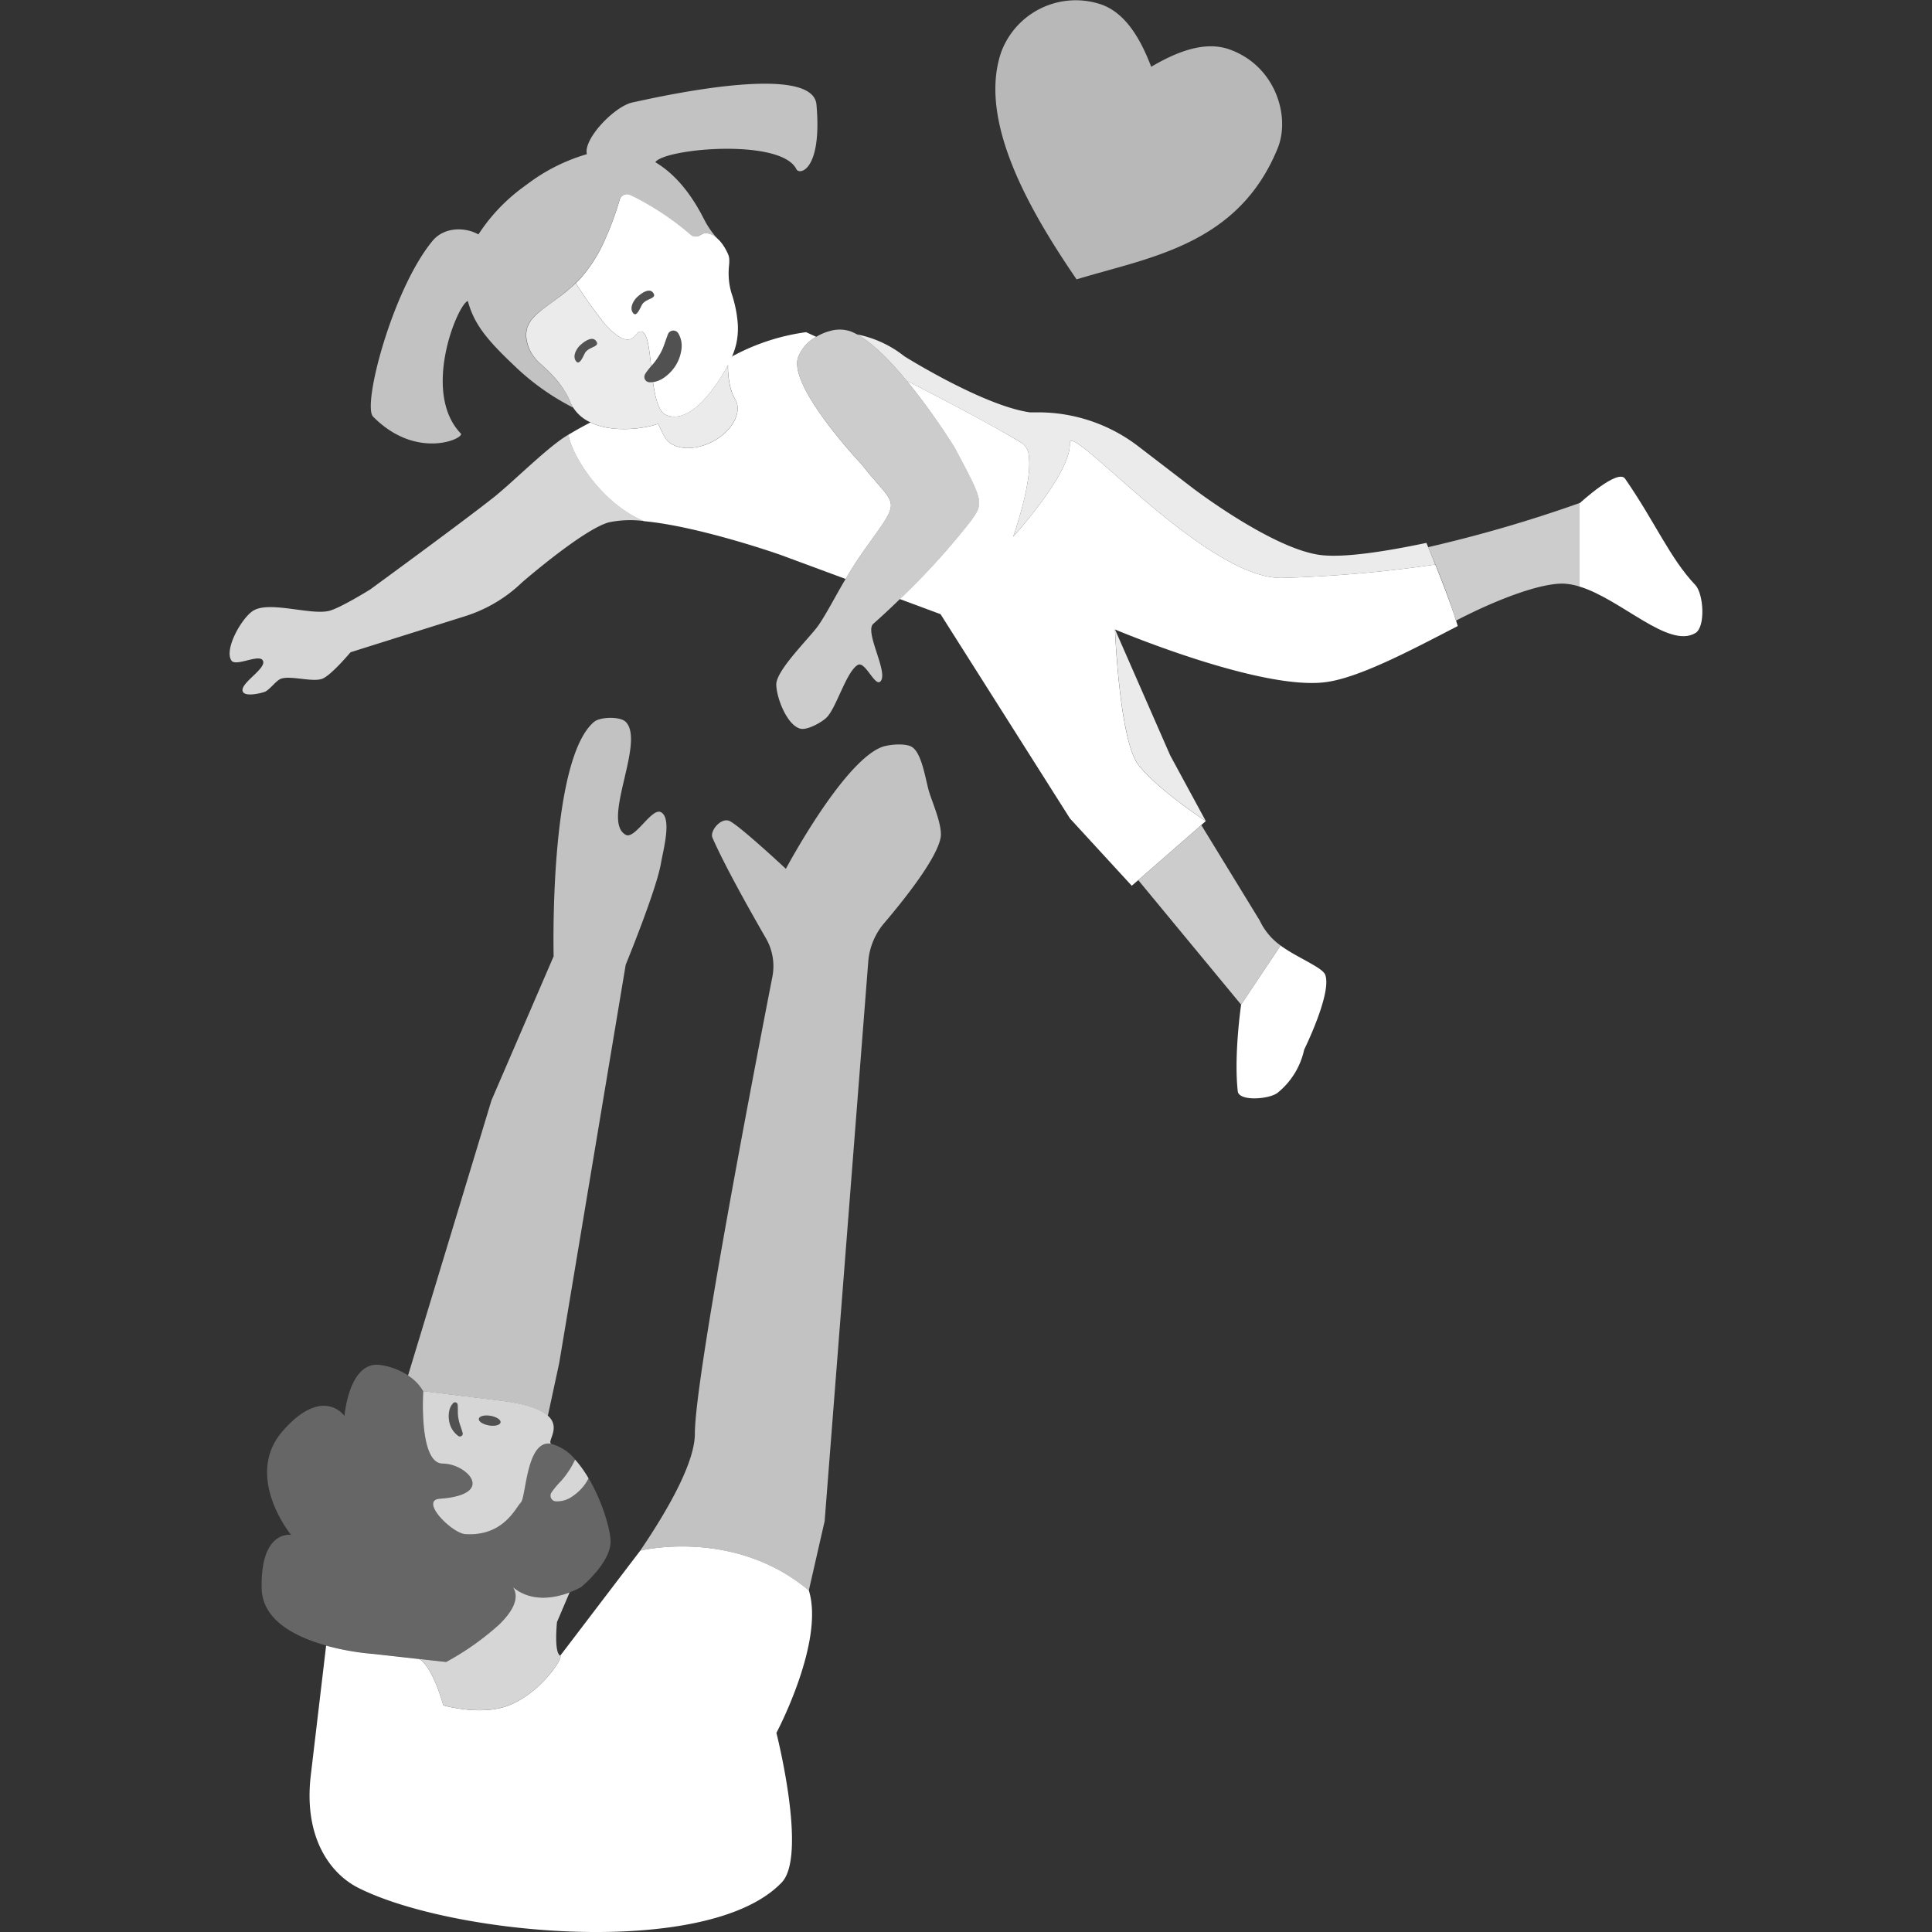 <svg viewBox="0 0 300 300" xmlns="http://www.w3.org/2000/svg"><rect x="0" y="0" width="300" height="300" fill="#333333" stroke="none"/><g fill="#fff"><path d="m 123.89 55.59 a 6.15 6.15 0 0 1 2.85 -3.29 q -.78 -.36 -1.57 -.72 a 33.35 33.35 0 0 0 -10.99 3.5 c -.14 .07 -.3 .15 -.45 .22 -.05 .12 -.13 .24 -.18 .36 .05 -.12 .09 -.23 .14 -.35 a 11.25 11.25 0 0 0 .67 -2.07 l .01 -.07 a 10.48 10.48 0 0 0 .18 -1.3 c 0 -.05 0 -.1 .01 -.15 a 10.33 10.33 0 0 0 .01 -1.3 18.79 18.79 0 0 0 -.57 -3.51 q -.15 -.59 -.34 -1.16 a 10.32 10.32 0 0 1 -.47 -2.26 11.48 11.48 0 0 1 -.05 -1.16 q .01 -.58 .07 -1.17 a 5.52 5.52 0 0 0 .03 -.84 2.9 2.9 0 0 0 -.04 -.38 1.71 1.71 0 0 0 -.09 -.33 7.86 7.86 0 0 0 -.34 -.73 c -.01 -.02 -.02 -.04 -.03 -.06 -.03 -.05 -.06 -.1 -.09 -.16 q -.13 -.24 -.28 -.46 c -.03 -.04 -.05 -.09 -.08 -.13 s -.04 -.05 -.06 -.08 c -.11 -.16 -.23 -.31 -.35 -.45 -.03 -.04 -.06 -.08 -.09 -.11 -.12 -.13 -.24 -.24 -.36 -.35 -.05 -.04 -.1 -.1 -.14 -.14 -.06 -.05 -.13 -.09 -.19 -.14 s -.16 -.12 -.23 -.17 c -.04 -.02 -.07 -.06 -.11 -.08 -.08 -.05 -.16 -.07 -.24 -.11 -.05 -.03 -.1 -.05 -.16 -.07 -.02 -.01 -.04 -.02 -.07 -.03 a 1.97 1.97 0 0 0 -.38 -.09 c -.04 -.01 -.09 -.02 -.13 -.02 -.02 0 -.04 -.01 -.06 -.01 s -.02 -.01 -.04 -.01 a 1.42 1.42 0 0 0 -.5 .07 1.16 1.16 0 0 0 -.17 .09 1.52 1.52 0 0 0 -.17 .09 l -.01 -.02 -.02 .02 a 1.28 1.28 0 0 1 -.79 .27 1.17 1.17 0 0 1 -.76 -.28 44.1 44.1 0 0 0 -5.52 -4.06 c -1.23 -.76 -2.3 -1.35 -3.15 -1.77 -.28 -.14 -.54 -.26 -.77 -.37 a 1.16 1.16 0 0 0 -1.48 .49 1.14 1.14 0 0 0 -.1 .23 c -.24 .83 -.61 2 -1.1 3.33 -.2 .53 -.41 1.09 -.65 1.65 q -.18 .43 -.37 .86 a 23.06 23.06 0 0 1 -4.04 6.49 c -.22 .23 -.45 .46 -.67 .67 a 73.41 73.41 0 0 0 4.47 6.28 c 3.89 4.33 4.61 1.75 5.18 1.39 1.4 -.87 1.7 1.98 2.05 5.23 .1 -.12 .21 -.24 .31 -.36 a 9.79 9.79 0 0 0 .96 -1.37 7.59 7.59 0 0 0 .7 -1.46 c .19 -.51 .35 -1.02 .6 -1.67 l .04 -.11 a .9 .9 0 0 1 1.59 -.16 3.79 3.79 0 0 1 .5 2.52 6.35 6.35 0 0 1 -.86 2.44 6.57 6.57 0 0 1 -1.73 1.86 4.2 4.2 0 0 1 -1.12 .6 4.02 4.02 0 0 1 -.62 .16 l -.08 .01 c .07 .52 .16 1.03 .25 1.51 .35 1.81 .89 3.28 1.88 3.64 a 3.42 3.42 0 0 0 .81 .19 l .04 .01 a 3.55 3.55 0 0 0 .78 -.01 c .02 0 .04 0 .06 -.01 a 4.18 4.18 0 0 0 .75 -.18 c .03 -.01 .05 -.02 .08 -.03 a 5.24 5.24 0 0 0 .72 -.32 c .03 -.02 .07 -.03 .1 -.05 a 7.54 7.54 0 0 0 .69 -.44 l .1 -.07 c .22 -.16 .45 -.34 .66 -.53 .04 -.03 .07 -.06 .11 -.09 q .32 -.29 .63 -.6 c .04 -.04 .07 -.07 .1 -.11 q .31 -.32 .6 -.66 c .03 -.04 .07 -.08 .1 -.12 q .29 -.34 .56 -.69 l .09 -.12 q .27 -.36 .53 -.72 l .08 -.11 q .26 -.36 .49 -.72 l .06 -.09 c .16 -.24 .31 -.48 .45 -.71 l .04 -.07 c .14 -.24 .28 -.47 .41 -.69 l .01 -.02 q .26 -.45 .46 -.82 l .04 -.07 c -.01 .02 -.02 .05 -.03 .07 v .08 .55 c 0 .17 .01 .37 .03 .59 .02 .33 .06 .7 .12 1.09 .04 .26 .09 .54 .15 .81 .03 .14 .06 .28 .1 .42 .06 .24 .14 .48 .22 .71 a 6.32 6.32 0 0 0 .3 .69 c .03 .06 .06 .13 .09 .19 .02 .04 .04 .08 .07 .11 .03 .05 .07 .11 .1 .16 a 2.84 2.84 0 0 1 .22 .59 3.06 3.06 0 0 1 .09 .63 3.59 3.59 0 0 1 -.08 .87 5.1 5.1 0 0 1 -.79 1.77 7.01 7.01 0 0 1 -.68 .85 8.12 8.12 0 0 1 -.85 .79 9.05 9.05 0 0 1 -1 .7 q -.27 .16 -.56 .31 a 8.58 8.58 0 0 1 -3.34 .95 5.85 5.85 0 0 1 -1.97 -.19 4.16 4.16 0 0 1 -.83 -.33 3.04 3.04 0 0 1 -1.2 -1.13 c -.03 -.05 -.05 -.09 -.08 -.14 v -.01 c -.11 -.19 -.19 -.36 -.28 -.53 -.28 -.53 -.51 -1.02 -.67 -1.43 a 9.31 9.31 0 0 1 -1.36 .4 18.5 18.5 0 0 1 -5.32 .38 c -.32 -.03 -.63 -.07 -.94 -.11 a 11.4 11.4 0 0 1 -1.72 -.4 8.87 8.87 0 0 1 -1.18 -.48 c -1.26 .66 -2.42 1.3 -3.41 1.91 .38 2.96 4.99 10.63 11.73 13.43 8.61 .8 21.16 5.22 21.16 5.22 l 10.14 3.75 c .88 -1.49 1.87 -3.07 3.05 -4.71 5.9 -8.23 4.85 -6.13 -.58 -13.09 -.01 -.01 -11.25 -11.89 -9.89 -16.51 z m -24.07 -8.47 c -.32 .35 -.92 2.32 -1.54 1.45 s .26 -2.07 .61 -2.39 c .57 -.54 1.9 -1.58 2.53 -.71 s -.86 .83 -1.6 1.65 z"/><path d="m 125.6 246.97 c -11.65 -9.79 -26.18 -6.19 -26.18 -6.19 l -12.43 16.32 c .53 .27 -2.97 5.73 -7.96 7.71 -4.32 1.71 -10.2 0 -10.2 0 s -1.5 -5.75 -3.69 -7.19 l -7.08 -.79 a 40.28 40.28 0 0 1 -7.42 -1.3 l -2.38 20.13 c -1.16 9.78 3.12 15.33 7.35 17.47 14.68 7.42 54.44 11.08 65.78 -.83 4.01 -4.21 -.83 -23.22 -.83 -23.22 s 7.5 -14.1 5.04 -22.11 z"/><path d="m 198.85 146.82 l -6.13 9.18 s -1.15 7.85 -.52 13.45 c .18 1.62 4.97 1.25 6.22 .21 a 11.84 11.84 0 0 0 4.09 -6.67 s 4.37 -8.84 3.26 -11.65 c -.45 -1.14 -4.5 -2.71 -6.92 -4.52 z"/><path d="m 225.83 95.54 c -.85 -2.54 -1.95 -5.38 -2.96 -7.88 a 204.2 204.2 0 0 1 -23.78 2.08 c -11.95 .24 -33.2 -24.72 -32.98 -20.87 .26 4.52 -8.79 14.48 -8.79 14.48 s 2.98 -8.32 2.44 -12.46 a 2.69 2.69 0 0 0 -.99 -2.03 c -.57 -.36 -1.45 -.88 -2.56 -1.52 -3.36 -1.92 -8.97 -4.94 -15.4 -8.2 a 105.9 105.9 0 0 1 7.39 10.31 c 4.6 8.62 4.6 8.62 2.42 11.6 a 111.4 111.4 0 0 1 -10.9 11.97 l 6.33 2.35 20.1 31.73 9.59 10.44 1 -.87 9.79 -8.55 .7 -.62 s -7.58 -4.95 -10.5 -8.78 -3.6 -20.98 -3.6 -20.98 22.35 9.45 32.59 8.2 c 5.2 -.63 13.19 -4.87 20.64 -8.73 -.14 -.47 -.3 -.95 -.47 -1.45 -.01 -.07 -.04 -.15 -.06 -.22 z"/><path d="m 263.25 90.84 c -3.94 -4.14 -6.22 -9.74 -10.91 -16.51 -1.13 -1.63 -6.99 3.76 -6.99 3.76 l -.15 .05 v 12.92 c 6.52 1.95 13.88 9.73 18.06 7.24 1.6 -.95 1.28 -6.1 -.01 -7.46 z"/><path d="m 114.11 61.94 c -.02 -.04 -.04 -.08 -.07 -.11 -.03 -.06 -.06 -.12 -.09 -.19 a 6.32 6.32 0 0 1 -.3 -.69 c -.09 -.23 -.16 -.47 -.22 -.71 -.04 -.14 -.07 -.28 -.1 -.42 -.06 -.28 -.11 -.55 -.15 -.81 -.06 -.4 -.09 -.77 -.12 -1.09 -.02 -.22 -.02 -.42 -.03 -.59 -.01 -.25 -.01 -.45 0 -.55 v -.08 c .01 -.02 .02 -.04 .03 -.06 l -.03 .06 q -.2 .37 -.46 .82 l -.01 .02 c -.13 .22 -.26 .45 -.41 .69 l -.04 .07 c -.14 .23 -.29 .47 -.45 .71 l -.06 .09 q -.23 .36 -.49 .72 l -.08 .11 q -.25 .36 -.53 .72 l -.09 .12 q -.27 .35 -.56 .69 c -.03 .04 -.07 .08 -.1 .12 q -.29 .34 -.6 .66 c -.03 .04 -.07 .07 -.1 .11 q -.31 .32 -.63 .6 c -.03 .03 -.07 .06 -.11 .09 -.22 .19 -.44 .37 -.66 .53 -.03 .03 -.07 .05 -.1 .07 a 7.54 7.54 0 0 1 -.69 .44 l -.1 .05 a 5.24 5.24 0 0 1 -.72 .32 c -.03 .01 -.06 .02 -.08 .03 a 4.18 4.18 0 0 1 -.75 .18 c -.02 0 -.04 0 -.06 .01 a 3.55 3.55 0 0 1 -.78 .01 l -.04 -.01 a 3.42 3.42 0 0 1 -.81 -.19 c -.99 -.37 -1.53 -1.83 -1.88 -3.64 -.1 -.49 -.18 -.99 -.25 -1.51 a 2.91 2.91 0 0 1 -.58 .02 .82 .82 0 0 1 -.75 -.88 .81 .81 0 0 1 .1 -.34 l .09 -.16 a 4.83 4.83 0 0 1 .3 -.42 c .1 -.13 .19 -.25 .29 -.37 s .17 -.21 .26 -.31 c -.35 -3.25 -.66 -6.1 -2.05 -5.23 -.57 .36 -1.29 2.94 -5.18 -1.39 a 73.41 73.41 0 0 1 -4.47 -6.28 l -.05 .05 c -.18 .17 -.36 .33 -.54 .49 -.09 .08 -.18 .16 -.26 .24 -.12 .1 -.24 .2 -.36 .3 -.07 .06 -.13 .11 -.2 .17 l -.01 .01 c -.08 .06 -.15 .13 -.23 .19 -.2 .16 -.4 .31 -.59 .46 l -.16 .12 c -.84 .63 -1.63 1.18 -2.33 1.71 l -.14 .11 c -.16 .12 -.31 .23 -.45 .35 l -.21 .17 c -.12 .1 -.24 .2 -.36 .3 -.07 .06 -.14 .13 -.21 .19 -.09 .08 -.17 .16 -.25 .25 l -.05 .05 c -.07 .07 -.13 .14 -.2 .21 -.09 .1 -.16 .19 -.24 .29 -.06 .07 -.12 .15 -.17 .22 -.05 .08 -.1 .16 -.14 .24 -.01 .02 -.03 .05 -.04 .07 -.05 .08 -.09 .15 -.13 .23 -.05 .11 -.09 .22 -.14 .34 -.03 .08 -.07 .16 -.09 .25 a 3.29 3.29 0 0 0 -.07 .36 v .01 c -.02 .08 -.04 .16 -.05 .25 -.01 .1 -.01 .2 -.01 .3 v .15 c 0 .08 -.01 .15 0 .23 a 5.27 5.27 0 0 0 .11 .76 5.9 5.9 0 0 0 .75 1.87 6.41 6.41 0 0 0 .6 .82 6.76 6.76 0 0 0 .72 .73 c .03 .02 .06 .05 .09 .08 .51 .45 1.13 1.02 1.76 1.69 .22 .24 .44 .48 .66 .74 a 14.93 14.93 0 0 1 1.38 1.93 8.98 8.98 0 0 1 .72 1.43 5.29 5.29 0 0 0 .5 .97 6.25 6.25 0 0 0 2.36 2.13 c .1 .05 .21 .1 .32 .15 a 8.87 8.87 0 0 0 1.18 .48 11.4 11.4 0 0 0 1.72 .4 c .3 .05 .62 .09 .94 .11 a 18.5 18.5 0 0 0 5.32 -.38 9.31 9.31 0 0 0 1.36 -.4 c .16 .41 .4 .9 .67 1.43 .09 .18 .17 .34 .28 .53 v .01 c .02 .05 .05 .09 .08 .14 a 3.04 3.04 0 0 0 1.2 1.13 4.16 4.16 0 0 0 .83 .33 5.85 5.85 0 0 0 1.97 .19 8.29 8.29 0 0 0 2.49 -.57 c .28 -.11 .56 -.24 .84 -.38 q .29 -.15 .56 -.31 a 9.05 9.05 0 0 0 1 -.7 8.12 8.12 0 0 0 .85 -.79 7.01 7.01 0 0 0 .68 -.85 5.1 5.1 0 0 0 .79 -1.77 3.59 3.59 0 0 0 .08 -.87 2.88 2.88 0 0 0 -.31 -1.22 c -.04 -.05 -.07 -.1 -.11 -.15 z m -24.08 -8.27 c .57 -.54 1.9 -1.58 2.53 -.71 s -.86 .83 -1.59 1.65 c -.32 .35 -.92 2.32 -1.54 1.45 s .25 -2.06 .6 -2.39 z" opacity=".9"/><path d="m 221.49 84.3 c -6.42 1.35 -12.58 2.29 -16.21 1.91 -7.45 -.78 -20.02 -10.38 -20.02 -10.38 l -8.51 -6.53 a 25.52 25.52 0 0 0 -15.53 -5.27 h -1.29 c -7.25 -1.02 -19.49 -8.7 -19.49 -8.7 a 17.21 17.21 0 0 0 -7.38 -3.41 c 2.47 1.34 5.25 4.19 7.74 7.22 6.44 3.26 12.04 6.29 15.41 8.2 1.11 .64 1.99 1.15 2.56 1.52 a 2.69 2.69 0 0 1 .99 2.03 c .54 4.13 -2.44 12.46 -2.44 12.46 s 9.05 -9.96 8.79 -14.48 c -.22 -3.85 21.03 21.11 32.98 20.87 a 204.2 204.2 0 0 0 23.78 -2.08 c -.49 -1.23 -.97 -2.38 -1.38 -3.36 z" opacity=".9"/><path d="m 173.14 97.74 s .68 17.15 3.6 20.98 10.5 8.78 10.5 8.78 l -5.53 -10.2 z" opacity=".9"/><path d="m 88.29 67.48 c -.2 .13 -.42 .25 -.61 .38 -3.01 1.95 -8.12 7.05 -10.92 9.29 -4.7 3.74 -19.26 14.37 -19.26 14.37 s -4.66 2.91 -6.42 3.34 c -2.87 .7 -9.34 -1.62 -11.81 0 -1.76 1.15 -4.49 5.95 -3.34 7.7 .67 1.02 4.29 -1.07 4.88 0 .7 1.26 -3.78 3.61 -3.08 4.88 .4 .73 2.55 .28 3.34 0 s 1.79 -1.78 2.57 -2.05 c 1.51 -.53 4.93 .59 6.42 0 1.39 -.55 4.37 -4.11 4.37 -4.11 l 17.8 -5.6 a 22.47 22.47 0 0 0 8.85 -5.26 s 9.5 -8.26 13.5 -9.32 a 16.54 16.54 0 0 1 5.44 -.19 c -6.74 -2.8 -11.36 -10.47 -11.73 -13.43 z" opacity=".8"/><path d="m 88.45 247.27 c -2.16 .82 -5.87 1.63 -8.8 -.82 .96 1.51 .15 3.29 -1.36 4.99 q -.35 .39 -.74 .78 a 42.2 42.2 0 0 1 -8.28 5.85 l -4.13 -.46 c 2.2 1.44 3.69 7.19 3.69 7.19 s 5.88 1.71 10.2 0 c 4.99 -1.98 8.49 -7.44 7.96 -7.71 -1 -.5 -.5 -5.22 -.5 -5.22 z" opacity=".8"/><path d="m 85.08 219.83 c -1.08 -.97 -3.32 -1.86 -7.75 -2.39 -7.5 -.91 -11.61 -1.43 -11.61 -1.43 s -.42 6.4 .98 9.54 c .46 1.03 1.1 1.71 2.02 1.71 a 5.92 5.92 0 0 1 2.98 .89 c 2.32 1.42 3.06 4.09 -3.4 4.57 -.88 .06 -1.13 .49 -1.02 1.07 .31 1.57 3.44 4.33 4.98 4.43 5.92 .37 7.79 -4.08 8.62 -4.91 .7 -.7 .82 -7.37 3.22 -8.85 a 1.95 1.95 0 0 1 1.5 -.26 c -.72 -.37 1.56 -2.5 -.52 -4.37 z m -13.55 3.21 a .44 .44 0 0 1 -.34 -.05 3.55 3.55 0 0 1 -1.45 -2.38 4.16 4.16 0 0 1 .01 -1.46 2.43 2.43 0 0 1 .63 -1.28 .4 .4 0 0 1 .68 .24 v .02 c .04 .43 .03 .8 .03 1.16 a 5.56 5.56 0 0 0 .11 1.05 c .11 .7 .42 1.33 .63 2.15 l .01 .02 a .44 .44 0 0 1 -.31 .53 z m 4.39 -1.71 c -.93 -.15 -1.63 -.61 -1.56 -1.02 s .88 -.62 1.8 -.46 1.63 .61 1.56 1.02 -.87 .62 -1.8 .47 z" opacity=".8"/><path d="m 89.14 226.97 c -.01 .03 -.03 .05 -.04 .07 a 10.57 10.57 0 0 1 -.9 1.53 12.14 12.14 0 0 1 -1.16 1.48 13.79 13.79 0 0 0 -1.33 1.58 l -.07 .1 a .89 .89 0 0 0 .66 1.4 4.13 4.13 0 0 0 2.61 -.79 7.62 7.62 0 0 0 1.96 -1.9 c .04 -.05 .07 -.11 .11 -.17 a 7.08 7.08 0 0 0 .41 -.72 17.82 17.82 0 0 0 -2.09 -2.91 c -.05 .1 -.1 .22 -.16 .33 z" opacity=".8"/><path d="m 195.61 142.94 l -9.07 -14.82 -9.79 8.55 15.97 19.33 6.13 -9.18 a 9.99 9.99 0 0 1 -3.24 -3.88 z" opacity=".75"/><path d="m 221.77 84.96 c 1.33 3.16 2.85 6.82 4.06 10.58 .03 .08 .05 .15 .07 .22 .06 .2 .14 .4 .2 .6 6.87 -3.56 13.56 -5.94 16.92 -5.72 a 9.9 9.9 0 0 1 2.18 .42 v -12.92 a 212.63 212.63 0 0 1 -23.43 6.82 z" opacity=".75"/><path d="m 140.81 59.14 c -2.5 -3.03 -5.28 -5.88 -7.74 -7.22 a 8.29 8.29 0 0 0 -1 -.47 5.32 5.32 0 0 0 -3.2 -.05 8.22 8.22 0 0 0 -2.13 .9 6.15 6.15 0 0 0 -2.85 3.29 c -1.36 4.61 9.89 16.5 9.89 16.5 5.43 6.96 6.48 4.86 .58 13.09 -1.18 1.64 -2.17 3.22 -3.05 4.71 -1.67 2.82 -2.92 5.31 -4.2 7.18 s -6.62 6.99 -6.57 9.25 c .05 2.11 1.67 6.25 3.7 6.82 1.06 .3 3.27 -.93 4.07 -1.68 1.53 -1.43 3.08 -7.13 4.87 -8.2 1.18 -.71 2.72 3.58 3.58 2.5 1.17 -1.47 -2.56 -7.66 -1.15 -8.9 1.25 -1.1 2.67 -2.42 4.13 -3.84 a 111.4 111.4 0 0 0 10.9 -11.97 c 2.18 -2.98 2.18 -2.98 -2.42 -11.6 a 105.9 105.9 0 0 0 -7.41 -10.31 z" opacity=".75"/><path d="m 102.64 126.12 c -1.43 -.78 -4.05 4.29 -5.48 3.51 -3.85 -2.11 3.1 -14.44 0 -17.54 -.87 -.87 -3.97 -.79 -4.91 0 -7.06 5.95 -6.28 36.4 -6.28 36.4 l -9.65 22.36 -12.96 42.74 a 7.07 7.07 0 0 1 2.35 2.43 s 4.12 .53 11.61 1.43 c 4.43 .54 6.68 1.43 7.75 2.39 l 1.77 -8.22 10.32 -61.82 s 4.79 -11.67 5.48 -15.79 c .33 -1.95 1.73 -6.95 0 -7.89 z" opacity=".7"/><path d="m 144.3 123.05 c -.56 -1.79 -1.09 -5.95 -2.63 -7.02 -.99 -.69 -3.7 -.45 -4.82 0 -6.05 2.42 -14.82 18.88 -14.82 18.88 s -7.54 -7.04 -8.86 -7.47 -2.98 1.63 -2.54 2.64 c 1.93 4.42 6.02 11.66 8.3 15.61 a 8.66 8.66 0 0 1 1 6.01 c -2.56 13.1 -12.03 62.18 -12.03 70.9 0 4.41 -3.99 11.55 -8.49 18.19 0 0 14.53 -3.61 26.18 6.19 l 2.46 -10.78 6.77 -86.86 a 10.48 10.48 0 0 1 2.47 -5.99 c 3.02 -3.55 8.16 -9.97 8.77 -13.28 .32 -1.79 -1.22 -5.3 -1.76 -7.02 z" opacity=".7"/><path d="m 71.55 67.31 c -6.17 -6.43 -.46 -20.11 1.09 -20.57 .94 3.34 2.56 5.63 7.01 9.84 a 37.84 37.84 0 0 0 9.36 6.72 5.29 5.29 0 0 1 -.5 -.97 8.98 8.98 0 0 0 -.72 -1.43 14.93 14.93 0 0 0 -1.42 -1.95 c -.22 -.26 -.44 -.5 -.66 -.74 a 25.29 25.29 0 0 0 -1.85 -1.76 6.76 6.76 0 0 1 -.72 -.73 6.41 6.41 0 0 1 -.6 -.82 5.9 5.9 0 0 1 -.75 -1.87 5.27 5.27 0 0 1 -.11 -.76 v -.02 c 0 -.08 .01 -.14 .01 -.21 a 4.07 4.07 0 0 1 .01 -.46 c .01 -.09 .03 -.17 .05 -.25 a 3.54 3.54 0 0 1 .08 -.38 c .03 -.08 .06 -.16 .09 -.25 .04 -.11 .08 -.23 .14 -.34 .01 -.02 .01 -.04 .02 -.05 .03 -.06 .08 -.12 .11 -.18 .06 -.1 .12 -.21 .19 -.31 .05 -.08 .11 -.15 .17 -.22 .08 -.1 .15 -.2 .24 -.29 .06 -.07 .13 -.14 .2 -.21 .1 -.1 .19 -.2 .3 -.29 .07 -.06 .14 -.13 .21 -.19 .12 -.1 .23 -.2 .36 -.3 .03 -.02 .05 -.04 .08 -.06 .04 -.03 .09 -.07 .13 -.1 .15 -.12 .3 -.23 .45 -.35 l .14 -.11 c .71 -.53 1.5 -1.08 2.33 -1.71 l .16 -.13 c .2 -.15 .39 -.3 .59 -.46 .08 -.06 .15 -.13 .23 -.19 l .01 -.01 c .18 -.15 .37 -.3 .55 -.46 .09 -.08 .18 -.16 .26 -.24 l .01 -.01 c .18 -.16 .36 -.32 .53 -.49 .24 -.23 .49 -.47 .73 -.72 a 23.06 23.06 0 0 0 4.04 -6.46 q .19 -.43 .37 -.86 c .24 -.57 .45 -1.12 .65 -1.65 .49 -1.33 .86 -2.5 1.1 -3.33 a 1.14 1.14 0 0 1 .1 -.23 1.16 1.16 0 0 1 1.48 -.49 37.4 37.4 0 0 1 3.92 2.14 44.1 44.1 0 0 1 5.52 4.06 1.17 1.17 0 0 0 .76 .28 1.28 1.28 0 0 0 .79 -.27 l .02 -.02 .01 .02 a 1.52 1.52 0 0 1 .17 -.09 1.16 1.16 0 0 1 .17 -.09 1.43 1.43 0 0 1 .5 -.07 c .01 0 .02 .01 .04 .01 a 1.75 1.75 0 0 1 .19 .03 1.99 1.99 0 0 1 .38 .09 c .07 .03 .15 .07 .22 .1 s .16 .06 .24 .11 c .04 .02 .07 .06 .11 .08 .08 .05 .16 .11 .23 .17 s .13 .08 .19 .14 c .05 .04 .1 .1 .14 .14 s .08 .06 .12 .1 a 13.66 13.66 0 0 1 -1.72 -2.29 c -.18 -.29 -.34 -.6 -.5 -.9 -2.09 -4.13 -4.62 -7.08 -7.54 -8.81 1.41 -2.15 19.52 -3.76 21.9 1.08 .48 .98 4.02 .18 3.12 -10.03 -.6 -6.79 -25.9 -.89 -28.57 -.33 -2.77 .58 -7.67 5.67 -7.08 8.03 a 28.52 28.52 0 0 0 -9.31 4.7 v -.01 c -.06 .05 -.12 .1 -.19 .14 s -.13 .09 -.19 .14 v .01 a 27.93 27.93 0 0 0 -7.15 7.48 c -2.16 -1.2 -5.37 -1.14 -7.14 1.02 -6.23 7.57 -10.93 25.54 -9.22 27.27 6.79 6.89 14.31 3.33 13.62 2.62 z" opacity=".7"/><path d="m 190.87 7.66 c -3.98 -1.4 -8.5 .58 -12.11 2.71 -1.5 -3.91 -3.78 -8.28 -7.77 -9.68 a 12.35 12.35 0 0 0 -15.49 7.31 c -3.88 11.06 5.09 25.73 11.67 35.38 11.17 -3.42 25.06 -5.25 31.22 -20.34 2.05 -5.01 -.39 -12.88 -7.52 -15.38 z" opacity=".65"/><path d="m 91.4 229.54 a 7.08 7.08 0 0 1 -.41 .72 c -.04 .06 -.07 .12 -.11 .17 a 7.62 7.62 0 0 1 -1.96 1.9 4.13 4.13 0 0 1 -2.61 .79 .89 .89 0 0 1 -.66 -1.4 l .07 -.1 a 13.79 13.79 0 0 1 1.33 -1.58 12.14 12.14 0 0 0 1.16 -1.48 10.57 10.57 0 0 0 .9 -1.53 c .01 -.02 .03 -.05 .04 -.07 .05 -.11 .11 -.23 .16 -.34 a 7.42 7.42 0 0 0 -3.71 -2.42 1.95 1.95 0 0 0 -1.51 .25 c -2.4 1.47 -2.51 8.14 -3.22 8.85 -.83 .83 -2.7 5.28 -8.62 4.91 -1.55 -.1 -4.68 -2.86 -4.98 -4.43 -.11 -.58 .14 -1 1.02 -1.07 6.46 -.48 5.72 -3.15 3.4 -4.57 a 5.92 5.92 0 0 0 -2.98 -.89 c -.92 0 -1.57 -.68 -2.02 -1.71 -1.4 -3.15 -.98 -9.54 -.98 -9.54 a 7.07 7.07 0 0 0 -2.35 -2.43 10.58 10.58 0 0 0 -4.19 -1.6 3.96 3.96 0 0 0 -.89 -.05 c -4.18 .28 -4.79 7.95 -4.79 7.95 a 4.11 4.11 0 0 0 -1.68 -1.28 4.2 4.2 0 0 0 -2.64 -.16 c -1.41 .34 -3.16 1.38 -5.22 3.72 -6.23 7.06 1.25 16.19 1.25 16.19 s -4.77 -.83 -4.57 8.3 c .11 5 5.32 7.57 10.01 8.87 a 40.28 40.28 0 0 0 7.42 1.3 l 7.08 .79 4.13 .46 a 42.2 42.2 0 0 0 8.28 -5.85 q .39 -.39 .74 -.78 c 1.51 -1.71 2.32 -3.49 1.36 -4.99 2.93 2.45 6.64 1.64 8.8 .82 a 12.83 12.83 0 0 0 1.79 -.82 s 4.57 -3.74 4.57 -7.06 c -.01 -1.9 -1.3 -6.26 -3.41 -9.84 z" opacity=".25"/><path d="m 101.41 45.47 c -.63 -.87 -1.96 .18 -2.53 .71 -.35 .32 -1.23 1.52 -.61 2.39 s 1.23 -1.1 1.54 -1.45 c .75 -.82 2.23 -.78 1.6 -1.65 z" opacity=".15"/><path d="m 90.03 53.67 c -.35 .32 -1.23 1.52 -.61 2.39 s 1.23 -1.1 1.54 -1.45 c .74 -.82 2.22 -.78 1.59 -1.65 s -1.95 .18 -2.52 .71 z" opacity=".15"/><path d="m 105.3 51.73 a .9 .9 0 0 0 -1.59 .16 l -.04 .11 c -.25 .65 -.42 1.16 -.6 1.67 a 7.59 7.59 0 0 1 -.7 1.46 9.79 9.79 0 0 1 -.96 1.37 c -.19 .22 -.38 .43 -.56 .67 -.09 .12 -.19 .24 -.29 .37 a 4.83 4.83 0 0 0 -.3 .42 l -.09 .16 a .81 .81 0 0 0 -.1 .34 .82 .82 0 0 0 .75 .88 3.16 3.16 0 0 0 .66 -.03 4.02 4.02 0 0 0 .62 -.16 4.2 4.2 0 0 0 1.12 -.6 6.57 6.57 0 0 0 1.73 -1.85 6.35 6.35 0 0 0 .86 -2.44 3.79 3.79 0 0 0 -.51 -2.53 z" opacity=".15"/><path d="m 75.92 221.34 c .93 .15 1.74 -.06 1.8 -.46 s -.63 -.87 -1.56 -1.02 -1.74 .05 -1.8 .46 .64 .86 1.56 1.02 z" opacity=".15"/><path d="m 71.19 222.99 a .44 .44 0 0 0 .66 -.48 l -.01 -.02 c -.21 -.82 -.52 -1.44 -.63 -2.15 a 5.56 5.56 0 0 1 -.11 -1.05 c 0 -.36 .01 -.72 -.03 -1.16 v -.02 a .4 .4 0 0 0 -.68 -.24 2.43 2.43 0 0 0 -.63 1.28 4.16 4.16 0 0 0 -.01 1.46 3.55 3.55 0 0 0 1.44 2.38 z" opacity=".15"/></g></svg>
